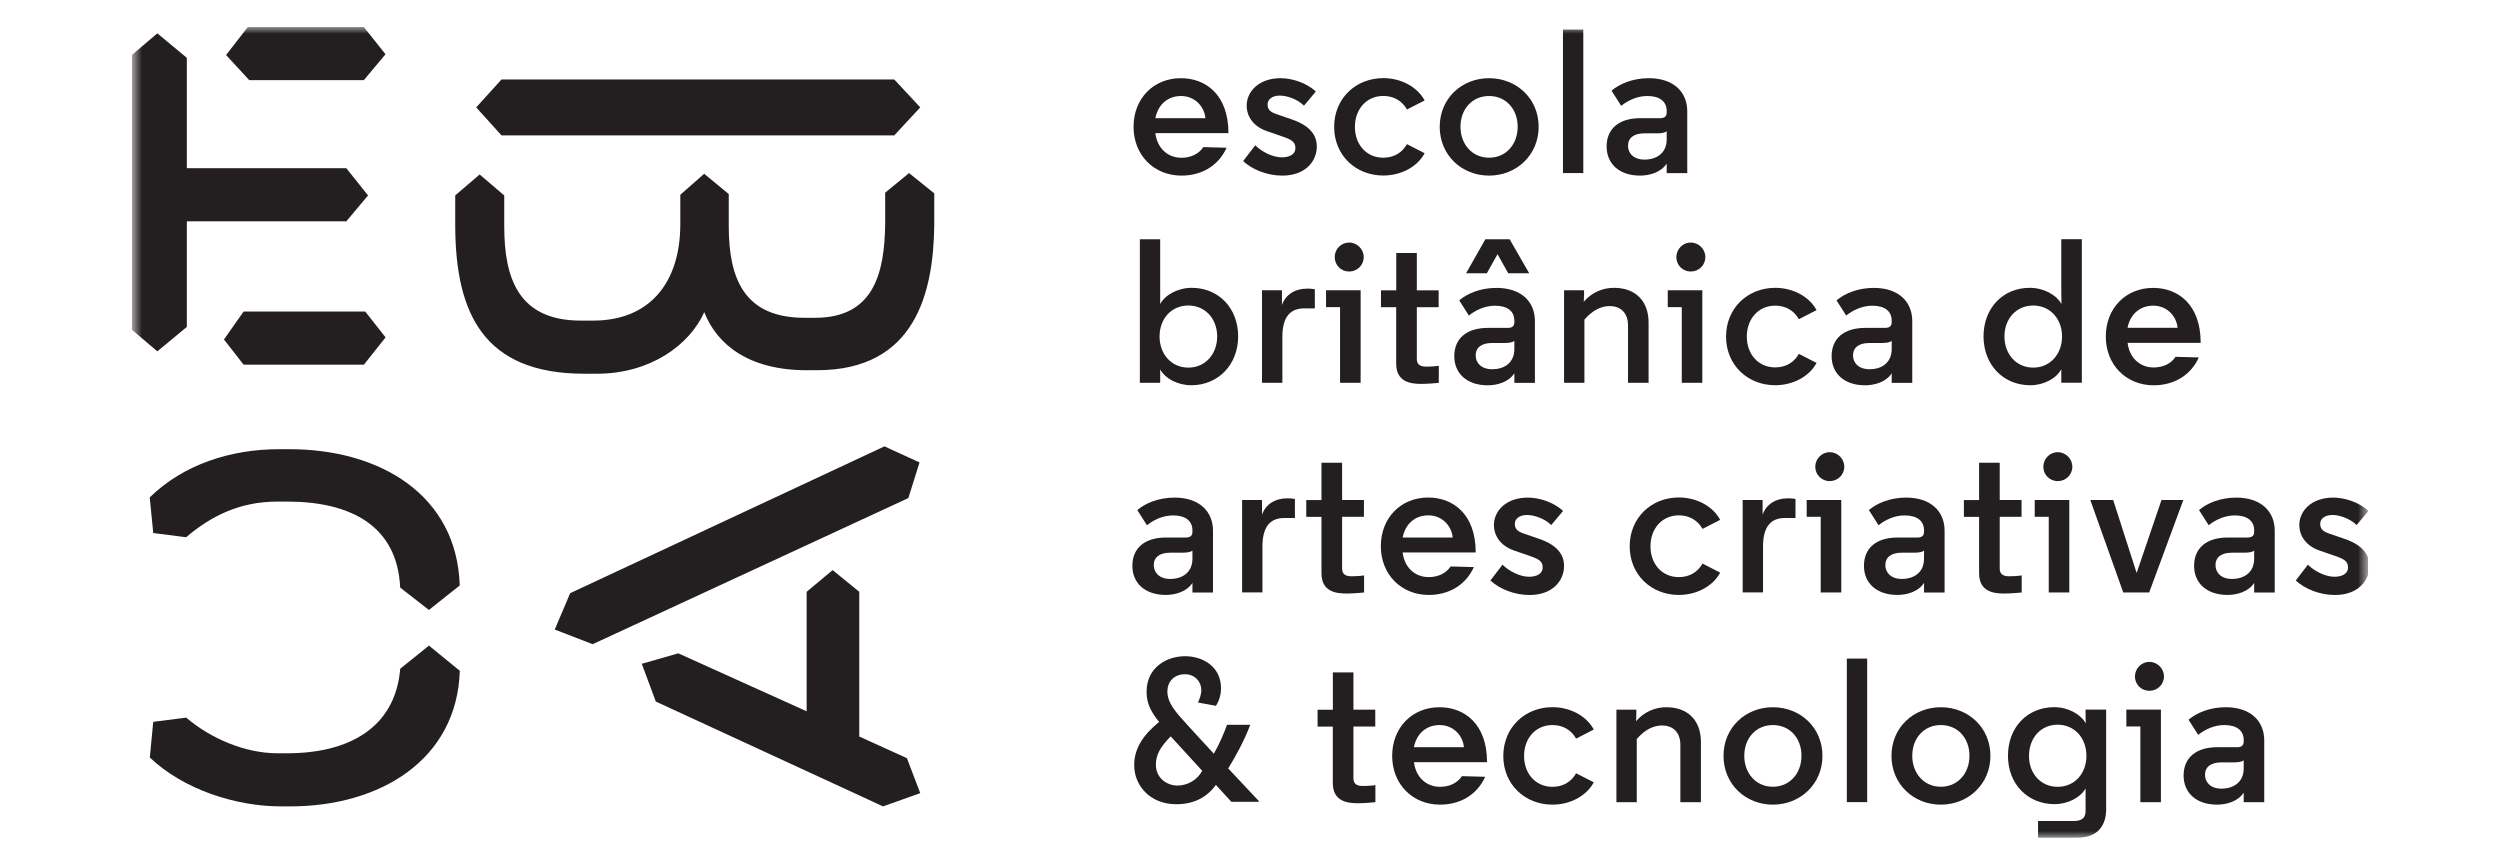<?xml version="1.0" encoding="UTF-8"?> <svg xmlns="http://www.w3.org/2000/svg" width="185" height="64" viewBox="0 0 185 64" fill="none"><g clip-path="url(#clip0_2493_6858)"><mask id="mask0_2493_6858" style="mask-type:luminance" maskUnits="userSpaceOnUse" x="9" y="2" width="167" height="60"><path d="M175.242 2H9.758V62H175.242V2Z" fill="white"></path></mask><g mask="url(#mask0_2493_6858)"><path d="M11.643 2.467L13.826 4.28V12.449H25.63L27.235 14.464L25.625 16.381H13.826V24.192L11.643 25.999L9.516 24.192V4.275L11.643 2.467ZM18.027 23.054H27.027L28.533 24.965L26.928 26.986H18.027L16.573 25.121L18.027 23.054ZM18.339 2H26.923L28.528 4.015L26.923 5.931H18.444L16.729 4.072L18.339 2ZM66.175 5.88L68.098 7.947L66.175 10.019H37.111L35.24 7.947L37.111 5.88H66.175ZM33.682 14.464L35.495 12.911L37.314 14.464V16.744C37.314 20.572 38.351 23.724 42.974 23.724H43.907C48.06 23.724 50.343 20.93 50.343 16.583V14.412L52.109 12.86L53.928 14.36V16.739C53.928 20.619 55.07 23.517 59.536 23.517H60.312C64.674 23.517 65.451 20.203 65.503 16.583V14.257L67.27 12.808L69.135 14.309V16.635C69.083 21.652 67.734 27.396 60.469 27.396H59.692C55.382 27.396 53.048 25.48 52.115 23.101C51.026 25.532 48.118 27.656 44.172 27.656H43.234C35.761 27.656 33.739 23.158 33.687 16.843V14.464H33.682ZM48.529 51.914L47.492 49.12L50.192 48.346L59.692 52.636V43.792L61.615 42.187L63.585 43.792V54.501L67.113 56.105L68.098 58.692L65.347 59.673L48.529 51.914ZM65.451 33.031L68.046 34.22L67.218 36.858L43.855 47.671L41.051 46.586L42.192 43.896L65.451 33.031ZM31.743 47.775L34.026 49.64C33.817 56.209 28.158 59.673 21.466 59.673H20.789C17.464 59.673 13.576 58.432 11.085 56.053L11.34 53.415L13.779 53.104C15.598 54.656 18.141 55.742 20.528 55.742H21.258C25.776 55.742 29.252 53.883 29.617 49.484L31.743 47.775ZM29.612 43.48C29.403 38.925 25.979 37.118 21.253 37.118H20.523C17.719 37.118 15.593 38.204 13.774 39.756L11.34 39.445L11.08 36.806C13.571 34.376 17.047 33.239 20.684 33.239H21.409C28.158 33.239 33.817 36.656 34.021 43.324L31.738 45.137L29.612 43.48Z" fill="#231F20"></path><path d="M90.909 9.853H85.499C85.619 10.902 86.354 11.675 87.433 11.675C88.089 11.675 88.694 11.416 89.049 10.886L90.768 10.933C90.158 12.283 88.897 12.995 87.433 12.995C85.39 12.995 83.883 11.478 83.883 9.385C83.883 7.292 85.359 5.786 87.386 5.786C89.231 5.786 90.904 7.017 90.904 9.837V9.853H90.909ZM85.499 8.746H89.2C89.121 7.869 88.407 7.105 87.401 7.105C86.385 7.105 85.682 7.775 85.499 8.746Z" fill="#231F20"></path><path d="M96.496 7.817C95.98 7.318 95.219 7.074 94.698 7.074C94.104 7.074 93.802 7.391 93.802 7.713C93.802 8.092 93.968 8.274 94.443 8.44L95.631 8.85C96.907 9.292 97.444 9.988 97.444 10.839C97.444 11.93 96.605 12.995 94.885 12.995C93.76 12.995 92.644 12.538 91.993 11.92L92.889 10.751C93.406 11.265 94.213 11.644 94.854 11.644C95.464 11.644 95.86 11.385 95.86 10.974C95.86 10.533 95.647 10.351 94.885 10.097L93.744 9.702C92.785 9.37 92.254 8.653 92.254 7.806C92.254 6.804 93.124 5.786 94.766 5.786C95.573 5.786 96.652 6.103 97.371 6.773L96.496 7.817Z" fill="#231F20"></path><path d="M102.364 11.67C103.156 11.67 103.766 11.291 104.115 10.668L105.424 11.338C104.876 12.356 103.672 12.989 102.364 12.989C100.321 12.989 98.727 11.489 98.727 9.39C98.727 7.282 100.327 5.781 102.364 5.781C103.672 5.781 104.876 6.42 105.424 7.433L104.115 8.102C103.766 7.479 103.156 7.1 102.364 7.1C101.113 7.1 100.264 8.087 100.264 9.39C100.264 10.694 101.113 11.67 102.364 11.67Z" fill="#231F20"></path><path d="M110.192 5.786C112.219 5.786 113.86 7.287 113.86 9.385C113.86 11.478 112.214 12.995 110.192 12.995C108.165 12.995 106.539 11.478 106.539 9.385C106.539 7.287 108.165 5.786 110.192 5.786ZM110.192 7.105C108.941 7.105 108.076 8.076 108.076 9.38C108.076 10.684 108.946 11.67 110.192 11.67C111.442 11.67 112.308 10.684 112.308 9.38C112.308 8.076 111.442 7.105 110.192 7.105Z" fill="#231F20"></path><path d="M117.164 2.187H115.659V12.807H117.164V2.187Z" fill="#231F20"></path><path d="M123.335 8.211C123.335 7.484 122.788 7.105 121.902 7.105C121.156 7.105 120.484 7.422 119.969 7.832L119.254 6.711C119.833 6.212 120.807 5.786 122.012 5.786C123.825 5.786 124.857 6.788 124.857 8.243V12.813H123.335V12.101C122.939 12.74 122.084 12.995 121.37 12.995C119.801 12.995 118.89 12.101 118.89 10.839C118.89 9.505 119.833 8.746 121.37 8.746H122.845C123.194 8.746 123.335 8.596 123.335 8.321V8.211ZM123.335 10.31V9.718C123.199 9.821 122.955 9.868 122.606 9.868H121.693C120.886 9.868 120.474 10.216 120.474 10.793C120.474 11.322 120.87 11.81 121.693 11.81C122.543 11.81 123.335 11.369 123.335 10.31Z" fill="#231F20"></path><path d="M85.854 28.326H84.349V17.705H85.854V22.499C86.219 21.813 87.178 21.299 88.184 21.299C90.18 21.299 91.623 22.8 91.623 24.893C91.623 26.986 90.149 28.508 88.153 28.508C87.162 28.508 86.235 28.024 85.854 27.339V28.326ZM85.808 24.898C85.808 26.202 86.678 27.204 87.939 27.204C89.19 27.204 90.071 26.202 90.071 24.898C90.071 23.594 89.19 22.608 87.939 22.608C86.673 22.608 85.808 23.594 85.808 24.898Z" fill="#231F20"></path><path d="M97.303 22.821H96.511C95.537 22.821 94.895 23.382 94.895 24.929V28.326H93.389V21.481H94.864V22.571C95.125 21.813 95.807 21.356 96.766 21.356C96.933 21.356 97.115 21.372 97.298 21.403V22.821H97.303Z" fill="#231F20"></path><path d="M100.686 28.326H99.164V22.727H98.127V21.481H100.686V28.326ZM99.836 17.949C100.431 17.949 100.915 18.438 100.915 19.029C100.915 19.622 100.431 20.094 99.836 20.094C99.242 20.094 98.768 19.622 98.768 19.029C98.768 18.432 99.242 17.949 99.836 17.949Z" fill="#231F20"></path><path d="M104.845 18.723V21.486H106.46V22.732H104.845V26.57C104.845 27.043 105.194 27.131 105.543 27.131C106.074 27.131 106.471 27.069 106.471 27.069V28.331C106.471 28.331 105.725 28.409 105.163 28.409C104.339 28.409 103.318 28.242 103.318 26.908V22.732H102.192V21.486H103.323V18.723H104.845Z" fill="#231F20"></path><path d="M112.062 23.73C112.062 23.002 111.515 22.623 110.629 22.623C109.884 22.623 109.212 22.94 108.696 23.35L107.982 22.229C108.56 21.73 109.535 21.304 110.739 21.304C112.553 21.304 113.584 22.306 113.584 23.761V28.331H112.062V27.619C111.666 28.258 110.812 28.513 110.098 28.513C108.529 28.513 107.617 27.619 107.617 26.357C107.617 25.023 108.561 24.264 110.098 24.264H111.572C111.922 24.264 112.062 24.114 112.062 23.839V23.73ZM109.915 17.705H111.713L113.162 20.224H111.609L110.817 18.811L110.025 20.224H108.488L109.915 17.705ZM112.062 25.822V25.23C111.927 25.334 111.682 25.381 111.333 25.381H110.421C109.613 25.381 109.201 25.729 109.201 26.305C109.201 26.835 109.597 27.323 110.421 27.323C111.27 27.328 112.062 26.887 112.062 25.822Z" fill="#231F20"></path><path d="M117.211 21.875C117.211 22.073 117.211 22.192 117.195 22.332C117.773 21.662 118.565 21.299 119.436 21.299C121.051 21.299 121.995 22.301 121.995 23.864V28.326H120.473V24.077C120.473 23.106 119.879 22.649 119.118 22.649C118.461 22.649 117.826 22.982 117.247 23.651V28.326H115.741V21.481H117.221V21.875H117.211Z" fill="#231F20"></path><path d="M125.972 28.326H124.451V22.727H123.413V21.481H125.972V28.326ZM125.117 17.949C125.711 17.949 126.196 18.438 126.196 19.029C126.196 19.622 125.711 20.094 125.117 20.094C124.523 20.094 124.049 19.622 124.049 19.029C124.054 18.432 124.523 17.949 125.117 17.949Z" fill="#231F20"></path><path d="M131.365 27.188C132.158 27.188 132.767 26.809 133.116 26.186L134.425 26.856C133.878 27.874 132.673 28.507 131.365 28.507C129.322 28.507 127.728 27.006 127.728 24.908C127.728 22.8 129.328 21.299 131.365 21.299C132.673 21.299 133.878 21.938 134.425 22.95L133.116 23.62C132.767 22.997 132.158 22.618 131.365 22.618C130.115 22.618 129.265 23.605 129.265 24.908C129.265 26.212 130.115 27.188 131.365 27.188Z" fill="#231F20"></path><path d="M139.985 23.729C139.985 23.002 139.438 22.623 138.552 22.623C137.807 22.623 137.134 22.94 136.619 23.35L135.904 22.229C136.483 21.73 137.458 21.304 138.662 21.304C140.475 21.304 141.507 22.306 141.507 23.761V28.331H139.985V27.619C139.589 28.258 138.735 28.512 138.02 28.512C136.452 28.512 135.54 27.619 135.54 26.357C135.54 25.023 136.483 24.264 138.02 24.264H139.495C139.845 24.264 139.985 24.114 139.985 23.838V23.729ZM139.985 25.822V25.23C139.85 25.334 139.605 25.381 139.256 25.381H138.343C137.536 25.381 137.124 25.729 137.124 26.305C137.124 26.835 137.52 27.323 138.343 27.323C139.193 27.328 139.985 26.887 139.985 25.822Z" fill="#231F20"></path><path d="M152.535 27.323C152.169 28.009 151.241 28.508 150.236 28.508C148.24 28.508 146.781 26.991 146.781 24.893C146.781 22.8 148.214 21.299 150.205 21.299C151.226 21.299 152.169 21.813 152.55 22.499C152.535 22.031 152.535 21.465 152.535 20.936V17.7H154.056V28.321H152.535V27.323ZM148.329 24.898C148.329 26.202 149.2 27.204 150.46 27.204C151.711 27.204 152.592 26.202 152.592 24.898C152.592 23.595 151.705 22.608 150.46 22.608C149.2 22.608 148.329 23.595 148.329 24.898Z" fill="#231F20"></path><path d="M162.849 25.37H157.444C157.564 26.42 158.298 27.193 159.377 27.193C160.034 27.193 160.643 26.934 160.992 26.404L162.712 26.451C162.103 27.801 160.841 28.512 159.377 28.512C157.334 28.512 155.828 26.996 155.828 24.903C155.828 22.81 157.308 21.304 159.33 21.304C161.176 21.304 162.849 22.535 162.849 25.355V25.37ZM157.438 24.259H161.139C161.061 23.381 160.347 22.618 159.341 22.618C158.325 22.623 157.621 23.288 157.438 24.259Z" fill="#231F20"></path><path d="M88.24 39.247C88.24 38.52 87.693 38.141 86.807 38.141C86.062 38.141 85.39 38.458 84.873 38.868L84.16 37.746C84.738 37.248 85.713 36.822 86.916 36.822C88.73 36.822 89.762 37.824 89.762 39.278V43.849H88.24V43.132C87.844 43.771 86.989 44.025 86.275 44.025C84.707 44.025 83.795 43.132 83.795 41.87C83.795 40.535 84.738 39.777 86.275 39.777H87.75C88.099 39.777 88.24 39.626 88.24 39.351V39.247ZM88.24 41.34V40.748C88.105 40.852 87.86 40.899 87.51 40.899H86.599C85.79 40.899 85.379 41.247 85.379 41.823C85.379 42.353 85.775 42.841 86.599 42.841C87.448 42.841 88.24 42.4 88.24 41.34Z" fill="#231F20"></path><path d="M95.828 38.333H95.037C94.062 38.333 93.421 38.894 93.421 40.442V43.839H91.915V36.999H93.389V38.089C93.65 37.331 94.333 36.874 95.292 36.874C95.458 36.874 95.641 36.89 95.824 36.921V38.333H95.828Z" fill="#231F20"></path><path d="M99.316 34.236V36.999H100.931V38.245H99.316V42.083C99.316 42.556 99.665 42.644 100.014 42.644C100.546 42.644 100.942 42.582 100.942 42.582V43.844C100.942 43.844 100.197 43.922 99.633 43.922C98.81 43.922 97.789 43.755 97.789 42.421V38.25H96.663V37.004H97.789V34.241H99.316V34.236Z" fill="#231F20"></path><path d="M109.202 40.884H103.797C103.917 41.933 104.652 42.706 105.731 42.706C106.387 42.706 106.997 42.447 107.347 41.917L109.066 41.964C108.456 43.314 107.195 44.026 105.731 44.026C103.688 44.026 102.182 42.509 102.182 40.416C102.182 38.323 103.662 36.817 105.684 36.817C107.529 36.817 109.202 38.048 109.202 40.868V40.884ZM103.797 39.777H107.498C107.419 38.9 106.705 38.136 105.7 38.136C104.678 38.136 103.98 38.806 103.797 39.777Z" fill="#231F20"></path><path d="M114.793 38.852C114.277 38.354 113.516 38.11 112.995 38.11C112.401 38.11 112.099 38.427 112.099 38.749C112.099 39.128 112.265 39.31 112.74 39.476L113.927 39.886C115.204 40.328 115.741 41.023 115.741 41.875C115.741 42.966 114.902 44.03 113.182 44.03C112.057 44.03 110.947 43.574 110.29 42.956L111.186 41.787C111.702 42.301 112.51 42.68 113.151 42.68C113.761 42.68 114.157 42.421 114.157 42.01C114.157 41.569 113.943 41.387 113.182 41.133L112.041 40.738C111.082 40.406 110.55 39.689 110.55 38.842C110.55 37.84 111.416 36.822 113.063 36.822C113.87 36.822 114.949 37.139 115.668 37.809L114.793 38.852Z" fill="#231F20"></path><path d="M124.235 42.706C125.028 42.706 125.637 42.327 125.986 41.704L127.294 42.374C126.747 43.392 125.543 44.026 124.235 44.026C122.192 44.026 120.597 42.525 120.597 40.426C120.597 38.318 122.197 36.812 124.235 36.812C125.543 36.812 126.747 37.451 127.294 38.468L125.986 39.138C125.637 38.515 125.028 38.136 124.235 38.136C122.985 38.136 122.135 39.123 122.135 40.426C122.135 41.73 122.985 42.706 124.235 42.706Z" fill="#231F20"></path><path d="M132.872 38.333H132.08C131.105 38.333 130.464 38.894 130.464 40.442V43.839H128.958V36.999H130.433V38.089C130.694 37.331 131.376 36.874 132.335 36.874C132.502 36.874 132.684 36.89 132.867 36.921V38.333H132.872Z" fill="#231F20"></path><path d="M136.254 43.844H134.732V38.245H133.695V36.999H136.254V43.844ZM135.399 33.462C135.993 33.462 136.477 33.95 136.477 34.542C136.477 35.134 135.993 35.602 135.399 35.602C134.804 35.602 134.33 35.134 134.33 34.542C134.336 33.95 134.804 33.462 135.399 33.462Z" fill="#231F20"></path><path d="M142.378 39.247C142.378 38.52 141.831 38.141 140.944 38.141C140.199 38.141 139.527 38.458 139.011 38.868L138.297 37.746C138.875 37.248 139.85 36.822 141.054 36.822C142.867 36.822 143.9 37.824 143.9 39.278V43.849H142.378V43.132C141.982 43.771 141.127 44.025 140.413 44.025C138.844 44.025 137.932 43.132 137.932 41.87C137.932 40.535 138.875 39.777 140.413 39.777H141.888C142.237 39.777 142.378 39.626 142.378 39.351V39.247ZM142.378 41.34V40.748C142.242 40.852 141.997 40.899 141.648 40.899H140.736C139.928 40.899 139.516 41.247 139.516 41.823C139.516 42.353 139.913 42.841 140.736 42.841C141.586 42.841 142.378 42.4 142.378 41.34Z" fill="#231F20"></path><path d="M147.98 34.236V36.999H149.595V38.245H147.98V42.083C147.98 42.556 148.329 42.644 148.678 42.644C149.21 42.644 149.606 42.582 149.606 42.582V43.844C149.606 43.844 148.861 43.922 148.298 43.922C147.474 43.922 146.453 43.755 146.453 42.421V38.25H145.328V37.004H146.453V34.241H147.98V34.236Z" fill="#231F20"></path><path d="M153.128 43.844H151.607V38.245H150.569V36.999H153.128V43.844ZM152.273 33.462C152.867 33.462 153.353 33.95 153.353 34.542C153.353 35.134 152.867 35.602 152.273 35.602C151.68 35.602 151.205 35.134 151.205 34.542C151.211 33.95 151.68 33.462 152.273 33.462Z" fill="#231F20"></path><path d="M158.111 42.4L159.951 36.999H161.567L159.039 43.844H157.121L154.682 36.999H156.375L158.111 42.4Z" fill="#231F20"></path><path d="M166.808 39.247C166.808 38.52 166.261 38.141 165.375 38.141C164.63 38.141 163.957 38.458 163.442 38.868L162.728 37.746C163.306 37.248 164.281 36.822 165.484 36.822C167.297 36.822 168.33 37.824 168.33 39.278V43.849H166.808V43.132C166.412 43.771 165.558 44.025 164.843 44.025C163.275 44.025 162.363 43.132 162.363 41.87C162.363 40.535 163.306 39.777 164.843 39.777H166.318C166.667 39.777 166.808 39.626 166.808 39.351V39.247ZM166.808 41.34V40.748C166.673 40.852 166.429 40.899 166.078 40.899H165.166C164.358 40.899 163.947 41.247 163.947 41.823C163.947 42.353 164.343 42.841 165.166 42.841C166.016 42.841 166.808 42.4 166.808 41.34Z" fill="#231F20"></path><path d="M174.391 38.852C173.874 38.354 173.114 38.11 172.592 38.11C171.998 38.11 171.696 38.427 171.696 38.749C171.696 39.128 171.863 39.31 172.337 39.476L173.525 39.886C174.802 40.328 175.338 41.023 175.338 41.875C175.338 42.966 174.5 44.03 172.78 44.03C171.654 44.03 170.545 43.574 169.888 42.956L170.784 41.787C171.3 42.301 172.108 42.68 172.748 42.68C173.358 42.68 173.754 42.421 173.754 42.01C173.754 41.569 173.541 41.387 172.78 41.133L171.639 40.738C170.679 40.406 170.149 39.689 170.149 38.842C170.149 37.84 171.014 36.822 172.66 36.822C173.468 36.822 174.547 37.139 175.266 37.809L174.391 38.852Z" fill="#231F20"></path><path d="M93.16 59.331H91.117L89.976 58.084C89.319 58.993 88.361 59.513 87.037 59.513C85.15 59.513 83.93 58.178 83.93 56.615C83.93 55.384 84.603 54.371 85.775 53.426C85.061 52.548 84.847 51.925 84.847 51.182C84.847 49.437 86.281 48.56 87.693 48.56C89.033 48.56 90.356 49.349 90.356 50.928C90.356 51.322 90.262 51.795 89.976 52.231L88.652 51.987C88.803 51.639 88.897 51.333 88.897 51.094C88.897 50.383 88.365 49.894 87.693 49.894C86.839 49.894 86.385 50.486 86.385 51.172C86.385 51.717 86.646 52.263 87.297 53.01C88.225 54.054 89.658 55.592 89.825 55.773C90.252 55.031 90.601 54.194 90.799 53.634H92.519C92.06 54.849 91.435 55.971 90.888 56.864L93.155 59.279V59.331H93.16ZM86.63 54.49C85.838 55.311 85.536 55.856 85.536 56.599C85.536 57.555 86.328 58.131 87.135 58.131C87.823 58.131 88.569 57.768 88.965 57.041L86.63 54.49Z" fill="#231F20"></path><path d="M100.154 49.754V52.517H101.77V53.763H100.154V57.601C100.154 58.074 100.503 58.162 100.852 58.162C101.384 58.162 101.78 58.1 101.78 58.1V59.362C101.78 59.362 101.035 59.44 100.472 59.44C99.648 59.44 98.627 59.273 98.627 57.939V53.768H97.501V52.522H98.632V49.759H100.154V49.754Z" fill="#231F20"></path><path d="M110.04 56.401H104.636C104.756 57.451 105.49 58.224 106.569 58.224C107.226 58.224 107.835 57.965 108.185 57.435L109.905 57.482C109.295 58.832 108.034 59.544 106.569 59.544C104.526 59.544 103.02 58.027 103.02 55.934C103.02 53.841 104.5 52.335 106.522 52.335C108.367 52.335 110.04 53.566 110.04 56.386V56.401ZM104.63 55.295H108.331C108.252 54.418 107.539 53.654 106.532 53.654C105.517 53.654 104.813 54.324 104.63 55.295Z" fill="#231F20"></path><path d="M114.881 58.224C115.673 58.224 116.283 57.845 116.632 57.222L117.94 57.892C117.393 58.91 116.189 59.544 114.881 59.544C112.838 59.544 111.244 58.043 111.244 55.944C111.244 53.836 112.843 52.33 114.881 52.33C116.189 52.33 117.393 52.969 117.94 53.986L116.632 54.657C116.283 54.033 115.673 53.654 114.881 53.654C113.63 53.654 112.781 54.641 112.781 55.944C112.781 57.248 113.636 58.224 114.881 58.224Z" fill="#231F20"></path><path d="M121.084 52.911C121.084 53.109 121.084 53.228 121.068 53.368C121.647 52.699 122.439 52.335 123.309 52.335C124.925 52.335 125.868 53.337 125.868 54.901V59.362H124.346V55.114C124.346 54.142 123.752 53.685 122.991 53.685C122.335 53.685 121.699 54.018 121.12 54.688V59.362H119.614V52.517H121.089V52.911H121.084Z" fill="#231F20"></path><path d="M131.193 52.335C133.22 52.335 134.862 53.836 134.862 55.934C134.862 58.027 133.215 59.544 131.193 59.544C129.166 59.544 127.54 58.027 127.54 55.934C127.54 53.836 129.171 52.335 131.193 52.335ZM131.193 53.654C129.942 53.654 129.077 54.625 129.077 55.929C129.077 57.232 129.947 58.219 131.193 58.219C132.444 58.219 133.309 57.232 133.309 55.929C133.314 54.625 132.444 53.654 131.193 53.654Z" fill="#231F20"></path><path d="M138.171 48.736H136.666V59.357H138.171V48.736Z" fill="#231F20"></path><path d="M143.623 52.335C145.65 52.335 147.291 53.836 147.291 55.934C147.291 58.027 145.645 59.544 143.623 59.544C141.595 59.544 139.969 58.027 139.969 55.934C139.969 53.836 141.601 52.335 143.623 52.335ZM143.623 53.654C142.372 53.654 141.507 54.625 141.507 55.929C141.507 57.232 142.377 58.219 143.623 58.219C144.874 58.219 145.739 57.232 145.739 55.929C145.744 54.625 144.874 53.654 143.623 53.654Z" fill="#231F20"></path><path d="M155.855 52.517V59.907C155.855 60.972 155.322 62 153.691 62H150.815V60.754H153.462C153.874 60.754 154.333 60.645 154.333 60.026V58.339C153.968 59.009 153.04 59.507 152.034 59.507C150.054 59.507 148.589 58.022 148.589 55.929C148.589 53.82 150.023 52.33 152.018 52.33C153.024 52.33 153.968 52.844 154.348 53.529C154.348 53.379 154.333 53.213 154.333 53V52.512H155.855V52.517ZM152.264 58.224C153.525 58.224 154.395 57.238 154.395 55.934C154.395 54.615 153.525 53.628 152.264 53.628C151.013 53.628 150.147 54.615 150.147 55.934C150.142 57.238 151.013 58.224 152.264 58.224Z" fill="#231F20"></path><path d="M159.908 59.362H158.386V53.758H157.35V52.512H159.908V59.362ZM159.053 48.98C159.647 48.98 160.133 49.468 160.133 50.06C160.133 50.653 159.647 51.12 159.053 51.12C158.46 51.12 157.985 50.653 157.985 50.06C157.991 49.468 158.46 48.98 159.053 48.98Z" fill="#231F20"></path><path d="M166.033 54.76C166.033 54.033 165.486 53.654 164.599 53.654C163.854 53.654 163.181 53.971 162.665 54.381L161.953 53.259C162.53 52.761 163.505 52.335 164.709 52.335C166.522 52.335 167.554 53.337 167.554 54.791V59.362H166.033V58.65C165.637 59.289 164.782 59.544 164.068 59.544C162.5 59.544 161.587 58.65 161.587 57.388C161.587 56.053 162.53 55.295 164.068 55.295H165.543C165.892 55.295 166.033 55.145 166.033 54.869V54.76ZM166.033 56.858V56.266C165.897 56.37 165.653 56.417 165.303 56.417H164.39C163.583 56.417 163.171 56.765 163.171 57.342C163.171 57.871 163.568 58.359 164.39 58.359C165.241 58.359 166.033 57.918 166.033 56.858Z" fill="#231F20"></path></g></g><defs><clipPath id="clip0_2493_6858"><rect width="165.484" height="60" fill="white" transform="translate(9.758 2)"></rect></clipPath></defs></svg> 